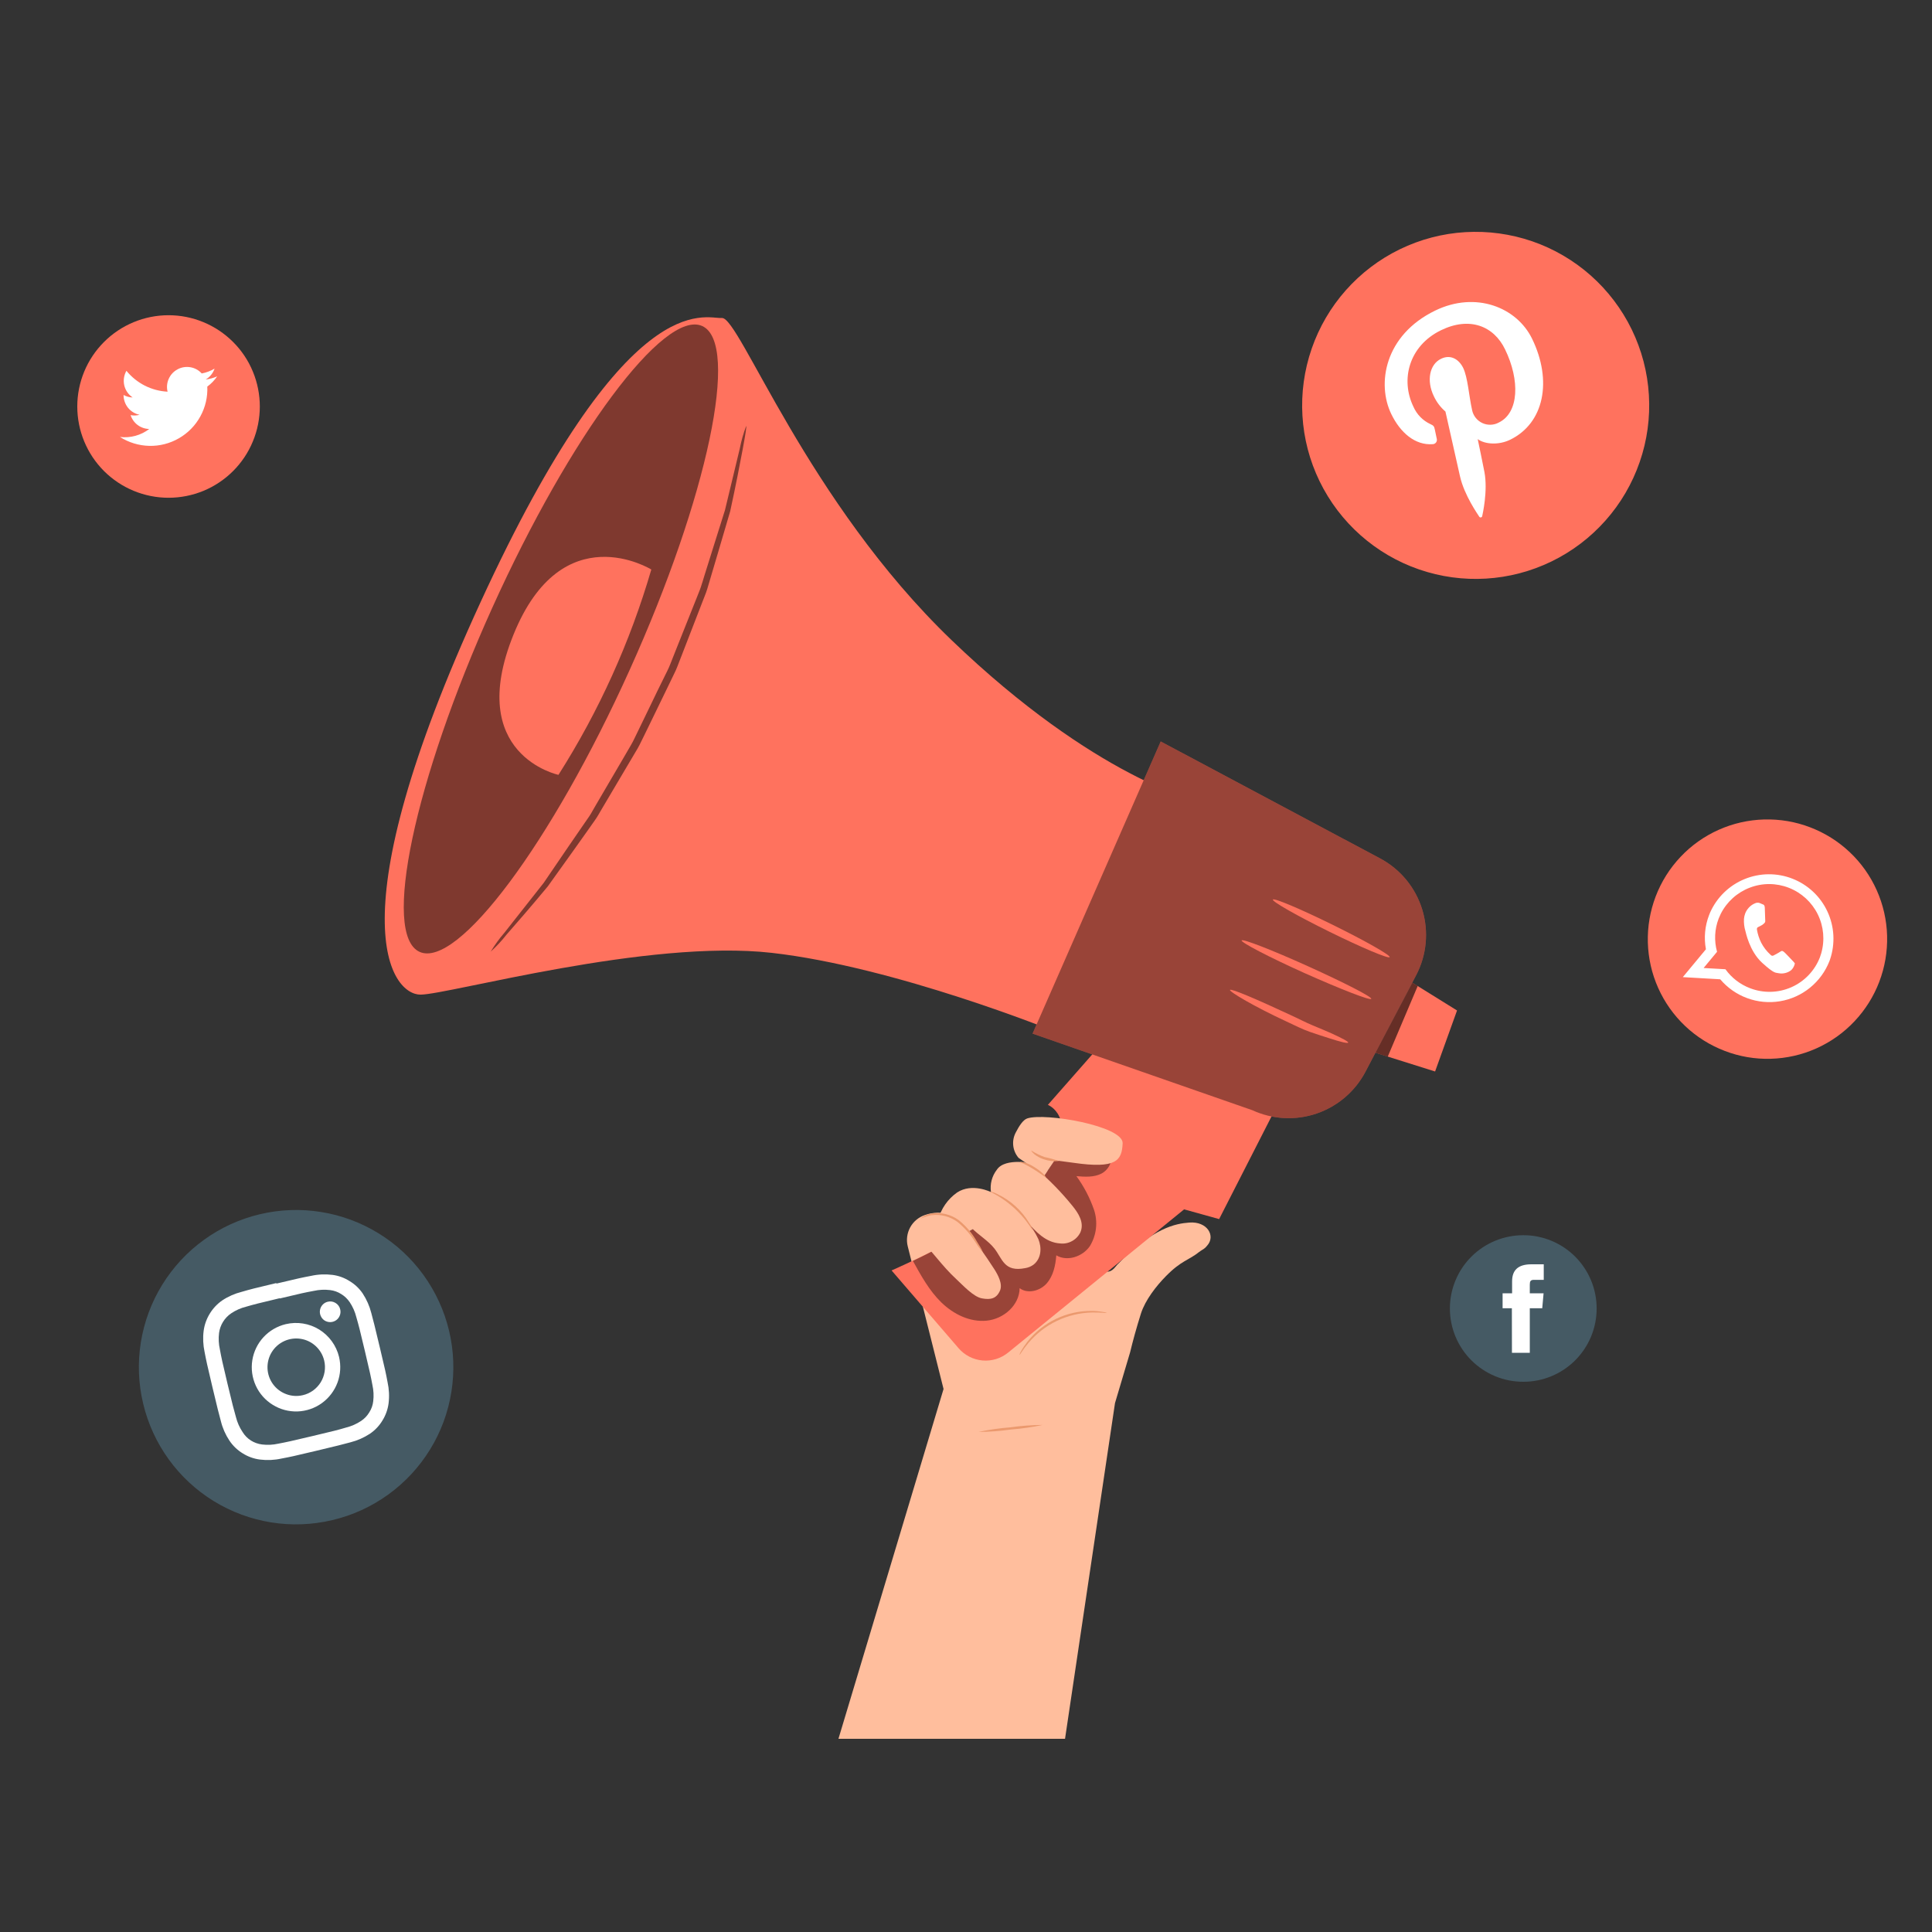 <?xml version="1.0" encoding="UTF-8"?>
<svg xmlns="http://www.w3.org/2000/svg" width="50" height="50" viewBox="0 0 50 50" fill="none">
  <rect x="0" y="0" width="50" height="50" fill="#333333" stroke="none"/>
  <path d="M40.154 14.53C39.083 15.051 37.849 15.125 36.723 14.736C35.597 14.347 34.672 13.526 34.151 12.455C33.63 11.384 33.557 10.15 33.946 9.024C34.335 7.899 35.155 6.973 36.226 6.452C36.756 6.194 37.332 6.043 37.921 6.008C38.51 5.973 39.1 6.054 39.657 6.246C40.215 6.439 40.729 6.74 41.17 7.131C41.611 7.522 41.971 7.997 42.229 8.527C42.487 9.057 42.638 9.633 42.673 10.222C42.709 10.811 42.628 11.401 42.435 11.958C42.242 12.516 41.942 13.03 41.55 13.471C41.159 13.912 40.685 14.272 40.154 14.53Z" fill="#FF725E"></path>
  <path d="M37.079 11.495C37.095 11.495 37.111 11.491 37.126 11.483C37.141 11.476 37.154 11.465 37.164 11.452C37.174 11.439 37.181 11.424 37.184 11.408C37.188 11.392 37.188 11.375 37.184 11.359C37.173 11.305 37.143 11.168 37.132 11.112C37.117 11.033 37.098 11.012 37.021 10.977C36.823 10.886 36.666 10.725 36.579 10.525C36.241 9.828 36.459 8.952 37.294 8.546C38.034 8.186 38.661 8.436 38.952 9.044C39.338 9.838 39.313 10.68 38.791 10.934C38.726 10.97 38.654 10.99 38.579 10.992C38.505 10.995 38.431 10.98 38.364 10.949C38.297 10.918 38.237 10.871 38.191 10.813C38.145 10.755 38.113 10.687 38.098 10.614C38.012 10.225 37.987 9.771 37.866 9.519C37.755 9.298 37.543 9.164 37.293 9.286C36.998 9.429 36.91 9.849 37.109 10.257C37.18 10.408 37.282 10.542 37.408 10.651C37.408 10.651 37.729 12.074 37.784 12.324C37.895 12.82 38.251 13.319 38.285 13.375C38.29 13.382 38.296 13.386 38.304 13.389C38.311 13.392 38.319 13.392 38.327 13.39C38.335 13.389 38.342 13.385 38.348 13.379C38.353 13.374 38.357 13.367 38.359 13.359C38.369 13.31 38.509 12.707 38.417 12.216C38.392 12.077 38.243 11.364 38.243 11.364C38.427 11.5 38.785 11.525 39.083 11.38C39.967 10.949 40.177 9.849 39.651 8.768C39.254 7.952 38.191 7.527 37.14 8.039C35.83 8.676 35.627 9.935 36.007 10.717C36.237 11.191 36.618 11.53 37.079 11.495Z" fill="white"></path>
  <path d="M44.637 27.198C44.257 27.053 43.909 26.835 43.613 26.555C43.318 26.276 43.08 25.941 42.914 25.569C42.748 25.198 42.657 24.797 42.646 24.391C42.635 23.984 42.704 23.579 42.849 23.199C42.994 22.819 43.213 22.471 43.492 22.176C43.771 21.88 44.106 21.642 44.478 21.476C44.849 21.31 45.249 21.219 45.656 21.208C46.063 21.197 46.467 21.265 46.847 21.411C47.227 21.556 47.575 21.774 47.871 22.054C48.167 22.333 48.404 22.668 48.57 23.04C48.736 23.411 48.827 23.812 48.838 24.218C48.849 24.625 48.78 25.03 48.635 25.41C48.49 25.79 48.271 26.138 47.992 26.433C47.713 26.729 47.378 26.967 47.006 27.133C46.635 27.299 46.235 27.39 45.828 27.401C45.422 27.413 45.017 27.344 44.637 27.198Z" fill="#FF725E"></path>
  <path fill-rule="evenodd" clip-rule="evenodd" d="M47.361 24.831C47.499 24.424 47.475 23.98 47.294 23.591C47.114 23.202 46.79 22.898 46.39 22.741C45.991 22.584 45.546 22.588 45.149 22.751C44.752 22.913 44.433 23.223 44.258 23.615C44.248 23.637 44.239 23.66 44.231 23.682C44.122 23.964 44.094 24.27 44.149 24.567L43.551 25.288L44.519 25.344C44.706 25.564 44.946 25.733 45.218 25.832C45.489 25.932 45.782 25.959 46.067 25.912C46.352 25.864 46.62 25.744 46.844 25.561C47.068 25.379 47.241 25.142 47.346 24.873C47.352 24.859 47.357 24.845 47.361 24.831ZM45.292 25.575C45.035 25.477 44.814 25.307 44.654 25.084L44.089 25.052L44.437 24.632C44.359 24.349 44.373 24.048 44.478 23.774C44.495 23.732 44.514 23.69 44.533 23.65C44.691 23.338 44.959 23.096 45.286 22.972C45.612 22.847 45.973 22.849 46.298 22.977C46.624 23.105 46.889 23.349 47.044 23.663C47.198 23.976 47.23 24.336 47.133 24.672C47.123 24.707 47.112 24.741 47.099 24.776C46.965 25.121 46.7 25.399 46.361 25.549C46.022 25.699 45.637 25.708 45.292 25.575Z" fill="white"></path>
  <path fill-rule="evenodd" clip-rule="evenodd" d="M46.387 24.859C46.355 24.826 46.203 24.662 46.172 24.638C46.141 24.614 46.119 24.596 46.08 24.625C46.04 24.654 45.932 24.71 45.901 24.727C45.871 24.743 45.846 24.738 45.815 24.704C45.72 24.617 45.64 24.513 45.58 24.398C45.526 24.29 45.489 24.175 45.469 24.056C45.463 24.009 45.489 23.996 45.516 23.985C45.542 23.974 45.571 23.955 45.599 23.941L45.62 23.927C45.634 23.916 45.648 23.904 45.661 23.891C45.67 23.883 45.677 23.872 45.681 23.86C45.685 23.849 45.686 23.836 45.684 23.823C45.684 23.801 45.676 23.585 45.673 23.497C45.669 23.41 45.633 23.41 45.611 23.401C45.589 23.392 45.564 23.379 45.539 23.37C45.519 23.363 45.499 23.36 45.478 23.362C45.457 23.363 45.437 23.369 45.419 23.378C45.36 23.402 45.307 23.439 45.264 23.485C45.22 23.53 45.186 23.585 45.164 23.644C45.148 23.688 45.138 23.734 45.134 23.78C45.128 23.887 45.14 23.993 45.171 24.095C45.181 24.127 45.275 24.616 45.604 24.917C45.934 25.217 45.955 25.166 46.028 25.186C46.085 25.198 46.145 25.196 46.202 25.182C46.26 25.168 46.313 25.142 46.359 25.105C46.406 25.058 46.438 24.998 46.451 24.933C46.439 24.912 46.418 24.892 46.387 24.859Z" fill="white"></path>
  <path d="M4.362 12.882C3.736 12.882 3.135 12.633 2.692 12.191C2.249 11.748 2 11.147 2 10.52C2 9.894 2.249 9.293 2.692 8.85C3.135 8.407 3.736 8.158 4.362 8.158C4.672 8.158 4.979 8.219 5.266 8.338C5.553 8.457 5.813 8.631 6.032 8.85C6.252 9.069 6.426 9.33 6.544 9.616C6.663 9.903 6.724 10.21 6.724 10.52C6.724 10.831 6.663 11.138 6.544 11.424C6.426 11.711 6.252 11.971 6.032 12.191C5.813 12.41 5.553 12.584 5.266 12.703C4.979 12.821 4.672 12.882 4.362 12.882Z" fill="#FF725E"></path>
  <path d="M3.105 11.309C3.332 11.453 3.595 11.533 3.864 11.539C4.133 11.545 4.398 11.477 4.631 11.342C4.864 11.208 5.056 11.012 5.185 10.776C5.315 10.54 5.377 10.273 5.365 10.004C5.465 9.932 5.551 9.842 5.62 9.74C5.525 9.782 5.425 9.809 5.323 9.822C5.431 9.759 5.512 9.659 5.553 9.54C5.45 9.601 5.338 9.643 5.221 9.665C5.144 9.58 5.04 9.523 4.927 9.504C4.814 9.485 4.697 9.503 4.596 9.558C4.494 9.612 4.414 9.698 4.367 9.803C4.32 9.908 4.309 10.025 4.337 10.137C4.131 10.126 3.931 10.073 3.747 9.98C3.564 9.886 3.402 9.756 3.272 9.596C3.207 9.71 3.187 9.845 3.216 9.973C3.246 10.101 3.323 10.213 3.433 10.286C3.35 10.284 3.27 10.262 3.198 10.222C3.197 10.342 3.238 10.459 3.313 10.553C3.389 10.647 3.495 10.711 3.613 10.735C3.537 10.755 3.457 10.758 3.38 10.744C3.413 10.846 3.477 10.936 3.563 11C3.65 11.064 3.754 11.1 3.862 11.102C3.646 11.267 3.375 11.341 3.105 11.309Z" fill="white"></path>
  <path d="M8.601 39.34C7.552 39.59 6.447 39.412 5.529 38.847C4.611 38.282 3.955 37.375 3.705 36.326C3.581 35.806 3.56 35.267 3.645 34.739C3.73 34.212 3.917 33.706 4.198 33.25C4.478 32.795 4.845 32.4 5.278 32.087C5.711 31.773 6.202 31.549 6.722 31.425C7.242 31.301 7.781 31.281 8.308 31.366C8.836 31.45 9.341 31.638 9.796 31.918C10.252 32.197 10.647 32.564 10.96 32.997C11.273 33.43 11.498 33.92 11.622 34.44C11.746 34.96 11.766 35.499 11.681 36.027C11.597 36.555 11.409 37.061 11.128 37.516C10.847 37.972 10.48 38.367 10.046 38.68C9.613 38.993 9.122 39.218 8.601 39.34Z" fill="#455A64"></path>
  <path d="M7.237 33.605C7.816 33.466 7.886 33.452 8.121 33.408C8.259 33.377 8.401 33.37 8.541 33.387C8.644 33.399 8.743 33.434 8.83 33.49C8.918 33.543 8.993 33.615 9.051 33.701C9.129 33.818 9.187 33.948 9.221 34.085C9.286 34.312 9.305 34.38 9.442 34.96C9.579 35.539 9.594 35.608 9.638 35.844C9.669 35.982 9.676 36.124 9.659 36.264C9.648 36.367 9.612 36.466 9.556 36.553C9.503 36.641 9.432 36.716 9.346 36.773C9.228 36.852 9.098 36.909 8.96 36.944C8.739 37.009 8.666 37.028 8.087 37.165C7.508 37.302 7.438 37.317 7.203 37.362C7.065 37.393 6.922 37.4 6.782 37.383C6.679 37.37 6.58 37.335 6.493 37.28C6.406 37.225 6.333 37.15 6.279 37.062C6.2 36.945 6.142 36.815 6.107 36.677C6.043 36.451 6.025 36.383 5.886 35.804C5.748 35.225 5.734 35.155 5.69 34.92C5.659 34.782 5.652 34.639 5.669 34.499C5.682 34.397 5.717 34.298 5.771 34.211C5.825 34.123 5.897 34.047 5.983 33.989C6.1 33.91 6.23 33.852 6.367 33.818C6.588 33.754 6.662 33.735 7.241 33.597M7.149 33.206C6.559 33.346 6.485 33.366 6.257 33.432C6.078 33.477 5.908 33.551 5.754 33.653C5.623 33.743 5.513 33.86 5.43 33.995C5.347 34.13 5.292 34.281 5.271 34.438C5.247 34.622 5.256 34.809 5.295 34.991C5.34 35.224 5.355 35.299 5.495 35.888C5.635 36.477 5.655 36.551 5.716 36.779C5.76 36.958 5.835 37.128 5.937 37.282C6.027 37.417 6.146 37.531 6.285 37.615C6.419 37.699 6.57 37.753 6.728 37.773C6.912 37.796 7.099 37.788 7.28 37.748C7.513 37.704 7.589 37.689 8.178 37.548C8.767 37.408 8.841 37.388 9.069 37.327C9.247 37.282 9.417 37.207 9.572 37.106C9.703 37.017 9.814 36.901 9.896 36.765C9.98 36.63 10.035 36.48 10.056 36.322C10.079 36.138 10.07 35.951 10.03 35.77C9.986 35.536 9.971 35.462 9.83 34.872C9.69 34.283 9.67 34.209 9.609 33.98C9.564 33.802 9.489 33.632 9.388 33.477C9.299 33.346 9.183 33.235 9.046 33.154C8.913 33.069 8.762 33.014 8.604 32.994C8.42 32.971 8.233 32.979 8.052 33.019C7.817 33.064 7.743 33.078 7.154 33.219" fill="white"></path>
  <path d="M7.395 34.269C7.175 34.322 6.975 34.438 6.821 34.604C6.667 34.77 6.566 34.978 6.53 35.202C6.494 35.426 6.526 35.655 6.62 35.861C6.714 36.066 6.868 36.24 7.061 36.358C7.253 36.477 7.477 36.536 7.704 36.528C7.93 36.519 8.149 36.444 8.332 36.311C8.515 36.178 8.655 35.994 8.734 35.782C8.813 35.569 8.827 35.339 8.775 35.118C8.704 34.823 8.519 34.568 8.261 34.408C8.002 34.249 7.691 34.199 7.395 34.269ZM7.837 36.107C7.694 36.141 7.544 36.132 7.407 36.08C7.269 36.029 7.149 35.938 7.063 35.819C6.977 35.7 6.928 35.557 6.923 35.41C6.918 35.264 6.956 35.118 7.033 34.993C7.11 34.868 7.223 34.768 7.357 34.707C7.49 34.646 7.639 34.626 7.784 34.649C7.93 34.672 8.065 34.738 8.172 34.838C8.28 34.938 8.356 35.068 8.39 35.211C8.413 35.306 8.416 35.405 8.401 35.501C8.385 35.598 8.351 35.691 8.3 35.774C8.248 35.857 8.181 35.929 8.102 35.987C8.022 36.044 7.933 36.085 7.837 36.107Z" fill="white"></path>
  <path d="M8.805 33.888C8.817 33.939 8.814 33.993 8.795 34.042C8.777 34.092 8.744 34.135 8.701 34.166C8.658 34.197 8.607 34.214 8.554 34.216C8.502 34.218 8.449 34.204 8.404 34.177C8.359 34.149 8.324 34.108 8.302 34.06C8.28 34.012 8.272 33.959 8.281 33.907C8.289 33.854 8.313 33.806 8.349 33.767C8.384 33.728 8.431 33.701 8.482 33.689C8.517 33.68 8.552 33.679 8.587 33.684C8.622 33.69 8.655 33.702 8.685 33.721C8.715 33.739 8.742 33.764 8.762 33.792C8.783 33.821 8.797 33.853 8.805 33.888Z" fill="white"></path>
  <path d="M39.421 35.76C39.172 35.76 38.925 35.712 38.695 35.616C38.465 35.521 38.256 35.381 38.079 35.205C37.903 35.029 37.763 34.82 37.668 34.59C37.572 34.359 37.523 34.113 37.523 33.864C37.523 33.614 37.572 33.368 37.668 33.137C37.763 32.907 37.903 32.698 38.079 32.522C38.256 32.346 38.465 32.206 38.695 32.111C38.925 32.016 39.172 31.967 39.421 31.967C39.671 31.966 39.918 32.015 40.148 32.11C40.379 32.205 40.588 32.345 40.765 32.521C40.941 32.697 41.081 32.907 41.177 33.137C41.272 33.367 41.321 33.614 41.321 33.864C41.321 34.113 41.272 34.36 41.177 34.59C41.081 34.821 40.941 35.03 40.765 35.206C40.588 35.382 40.379 35.522 40.148 35.617C39.918 35.712 39.671 35.761 39.421 35.76Z" fill="#455A64"></path>
  <path d="M39.129 35.01H39.591V33.857H39.913L39.948 33.47H39.591V33.249C39.591 33.158 39.61 33.122 39.701 33.122H39.952V32.72H39.632C39.288 32.72 39.133 32.871 39.133 33.162V33.471H38.887V33.857H39.127L39.129 35.01Z" fill="white"></path>
  <path d="M28.856 36.312L29.247 34.998C29.316 34.712 29.407 34.376 29.528 33.993C29.639 33.648 29.919 33.285 30.176 33.025C30.575 32.619 30.765 32.617 31.033 32.401C31.057 32.386 31.084 32.362 31.108 32.35C31.158 32.323 31.203 32.285 31.238 32.24C31.469 31.99 31.247 31.602 30.777 31.64C30.425 31.667 29.848 31.768 28.91 32.735C28.898 32.75 28.886 32.763 28.875 32.777C28.383 33.417 27.921 31.591 27.837 30.911C27.821 30.806 27.781 30.706 27.721 30.618C27.66 30.53 27.581 30.456 27.489 30.403C27.396 30.35 27.293 30.319 27.187 30.311C27.08 30.303 26.974 30.319 26.874 30.358L24.591 31.426C24.373 31.363 24.141 31.371 23.928 31.448C23.768 31.504 23.635 31.618 23.554 31.767C23.474 31.916 23.451 32.09 23.492 32.254L24.419 35.947L21.699 45H27.563L28.856 36.312Z" fill="#FFBE9D"></path>
  <path d="M33.364 27.997L31.551 31.55L30.645 31.298L26.091 35.004C25.905 35.156 25.667 35.23 25.428 35.209C25.188 35.188 24.967 35.075 24.81 34.894L23.074 32.879C23.074 32.879 26.573 31.372 27.219 30.125C27.866 28.878 27.119 28.594 27.119 28.594L28.764 26.724L33.364 27.997Z" fill="#FF725E"></path>
  <path d="M31.013 20.742C31.013 20.742 28.36 20.155 24.625 16.565C20.89 12.975 19.137 8.203 18.685 8.23C18.233 8.257 16.232 7.327 12.437 15.583C8.641 23.838 10.136 25.752 10.889 25.741C11.642 25.73 16.772 24.296 19.975 24.66C23.178 25.023 27.295 26.693 27.295 26.693L31.013 20.742Z" fill="#FF725E"></path>
  <path d="M36.648 25.242L35.743 26.963L35.338 27.737C35.07 28.246 34.617 28.633 34.072 28.819C33.527 29.004 32.932 28.973 32.41 28.732L26.723 26.75L30.039 19.189L35.72 22.217C36.243 22.497 36.634 22.972 36.807 23.538C36.981 24.105 36.924 24.718 36.648 25.242Z" fill="#FF725E"></path>
  <g opacity="0.4">
    <path d="M36.648 25.242L35.743 26.963L35.338 27.737C35.07 28.246 34.617 28.633 34.072 28.819C33.527 29.004 32.932 28.973 32.41 28.732L26.723 26.75L30.039 19.189L35.72 22.217C36.243 22.497 36.634 22.972 36.807 23.538C36.981 24.105 36.924 24.718 36.648 25.242Z" fill="black"></path>
  </g>
  <path d="M12.738 15.733C10.719 20.205 9.878 24.191 10.859 24.634C11.841 25.078 14.276 21.812 16.295 17.339C18.315 12.866 19.156 8.882 18.174 8.438C17.193 7.994 14.758 11.261 12.738 15.733Z" fill="#FF725E"></path>
  <g opacity="0.5">
    <path d="M12.738 15.733C10.719 20.205 9.878 24.191 10.859 24.634C11.841 25.078 14.276 21.812 16.295 17.339C18.315 12.866 19.156 8.882 18.174 8.438C17.193 7.994 14.758 11.261 12.738 15.733Z" fill="black"></path>
  </g>
  <path d="M37.14 27.73L35.598 27.245L36.552 25.433L37.708 26.151L37.14 27.73Z" fill="#FF725E"></path>
  <g opacity="0.6">
    <path d="M36.552 25.433L35.598 27.245L35.915 27.345L36.69 25.518L36.552 25.433Z" fill="black"></path>
  </g>
  <path d="M35.488 25.85C35.466 25.9 34.697 25.601 33.77 25.187C32.844 24.772 32.112 24.388 32.133 24.338C32.154 24.288 32.925 24.588 33.852 25.007C34.779 25.426 35.511 25.8 35.488 25.85Z" fill="#FF725E"></path>
  <path d="M35.964 24.77C35.94 24.819 35.243 24.526 34.409 24.115C33.574 23.704 32.918 23.331 32.942 23.281C32.966 23.232 33.662 23.526 34.496 23.937C35.331 24.348 35.988 24.721 35.964 24.77Z" fill="#FF725E"></path>
  <path d="M34.891 26.983C34.883 27.009 34.7 26.968 34.408 26.872C34.262 26.827 34.089 26.77 33.897 26.704C33.706 26.639 33.51 26.535 33.299 26.439C32.456 26.048 31.811 25.665 31.832 25.619C31.854 25.573 32.547 25.872 33.38 26.26C33.59 26.355 33.785 26.459 33.968 26.535C34.151 26.612 34.316 26.679 34.454 26.741C34.731 26.868 34.899 26.956 34.891 26.983Z" fill="#FF725E"></path>
  <path d="M16.856 14.739C16.856 14.739 14.55 13.309 13.289 16.425C12.028 19.541 14.453 20.053 14.453 20.053C15.501 18.404 16.309 16.615 16.856 14.739Z" fill="#FF725E"></path>
  <g opacity="0.5">
    <path d="M19.311 11.025C19.326 11.025 19.293 11.24 19.222 11.621C19.151 12.002 19.045 12.554 18.897 13.233L18.576 14.324C18.518 14.519 18.458 14.721 18.396 14.931L18.302 15.248C18.268 15.358 18.223 15.459 18.183 15.566L17.662 16.91C17.617 17.027 17.57 17.145 17.525 17.263C17.48 17.381 17.415 17.494 17.363 17.611L17.02 18.318L16.676 19.025C16.618 19.135 16.566 19.259 16.503 19.367C16.44 19.476 16.373 19.588 16.31 19.693L15.575 20.935C15.516 21.032 15.465 21.133 15.398 21.225L15.207 21.496L14.84 22.013L14.177 22.939C13.735 23.473 13.366 23.894 13.111 24.186C12.987 24.345 12.849 24.493 12.699 24.629C12.803 24.456 12.921 24.293 13.053 24.14C13.298 23.827 13.644 23.39 14.069 22.851L14.704 21.919L15.06 21.401C15.122 21.313 15.184 21.222 15.247 21.13C15.31 21.038 15.357 20.938 15.418 20.84L16.145 19.599L16.334 19.274C16.399 19.164 16.444 19.053 16.505 18.934L16.845 18.232C16.956 17.994 17.074 17.761 17.187 17.53C17.24 17.42 17.304 17.302 17.348 17.185L17.486 16.836L18.015 15.51C18.056 15.399 18.102 15.301 18.137 15.195C18.173 15.089 18.203 14.985 18.235 14.881L18.423 14.281L18.762 13.203L19.145 11.611C19.184 11.412 19.239 11.216 19.311 11.025Z" fill="black"></path>
  </g>
  <g opacity="0.4">
    <path d="M23.625 32.631C23.836 33.013 24.051 33.405 24.361 33.706C24.672 34.008 25.096 34.223 25.538 34.178C25.98 34.134 26.384 33.774 26.388 33.338C26.596 33.494 26.916 33.41 27.088 33.215C27.26 33.019 27.317 32.748 27.337 32.488C27.62 32.655 28.013 32.524 28.202 32.255C28.289 32.115 28.344 31.958 28.363 31.794C28.382 31.631 28.365 31.465 28.313 31.309C28.205 30.998 28.052 30.705 27.858 30.439C28.079 30.457 28.307 30.472 28.502 30.374C28.696 30.276 28.833 30.017 28.715 29.831C28.637 29.727 28.525 29.656 28.398 29.629C28.056 29.518 27.817 29.437 27.462 29.477C27.38 29.477 27.604 30.415 25.375 31.695C24.052 32.452 23.625 32.631 23.625 32.631Z" fill="black"></path>
  </g>
  <path d="M28.646 33.979C28.646 33.989 28.497 33.961 28.256 33.967C27.943 33.975 27.635 34.049 27.353 34.184C27.07 34.32 26.82 34.514 26.618 34.753C26.462 34.937 26.397 35.07 26.383 35.065C26.392 35.03 26.407 34.998 26.426 34.968C26.473 34.883 26.527 34.803 26.586 34.727C26.785 34.474 27.039 34.271 27.328 34.133C27.618 33.994 27.935 33.923 28.256 33.926C28.353 33.927 28.449 33.936 28.544 33.953C28.579 33.956 28.614 33.965 28.646 33.979Z" fill="#EB996E"></path>
  <path d="M23.77 32.033C24.129 32.378 24.374 32.759 24.751 33.106C24.922 33.264 25.193 33.563 25.414 33.602C25.635 33.642 25.79 33.612 25.881 33.398C25.955 33.224 25.822 32.987 25.732 32.845C25.492 32.468 25.262 32.174 25.083 31.881C24.997 31.744 25.107 31.716 25.147 31.78C25.319 31.959 25.578 32.111 25.733 32.309C25.945 32.576 25.982 32.93 26.537 32.818C26.611 32.806 26.682 32.776 26.743 32.733C26.952 32.572 26.964 32.29 26.873 32.069C26.795 31.899 26.691 31.741 26.564 31.603C26.8 31.869 27.058 32.156 27.434 32.18C27.54 32.193 27.647 32.172 27.741 32.121C27.835 32.071 27.911 31.992 27.959 31.896C28.069 31.644 27.911 31.399 27.751 31.203C27.467 30.853 27.152 30.53 26.808 30.239C26.68 30.131 26.518 30.071 26.351 30.07C26.156 30.07 25.908 30.105 25.798 30.273C25.735 30.354 25.689 30.447 25.663 30.547C25.637 30.646 25.631 30.75 25.646 30.851C25.646 30.851 25.16 30.605 24.769 30.862C24.528 31.032 24.355 31.281 24.28 31.565L23.77 32.033Z" fill="#FFBE9D"></path>
  <path d="M26.36 29.965C26.282 29.874 26.234 29.762 26.222 29.644C26.21 29.525 26.234 29.406 26.292 29.301C26.375 29.139 26.478 28.981 26.584 28.945C27.048 28.79 29.073 29.14 29.054 29.589C29.035 30.037 28.887 30.252 27.789 30.094C27.596 30.066 27.293 30.029 27.293 30.029L27.028 30.427L26.36 29.965Z" fill="#FFBE9D"></path>
  <path d="M26.725 31.845C26.459 31.407 26.071 31.056 25.609 30.834C25.685 30.846 25.757 30.872 25.824 30.909C26.157 31.07 26.436 31.323 26.628 31.639C26.673 31.701 26.706 31.771 26.725 31.845Z" fill="#EB996E"></path>
  <path d="M27.065 30.465C27.055 30.474 26.921 30.365 26.739 30.253C26.663 30.205 26.584 30.161 26.502 30.122C26.439 30.093 26.397 30.085 26.398 30.077C26.4 30.068 26.446 30.063 26.516 30.084C26.605 30.113 26.691 30.154 26.77 30.205C26.957 30.319 27.079 30.453 27.065 30.465Z" fill="#EB996E"></path>
  <path d="M27.405 30.047C27.273 30.062 27.14 30.047 27.015 30.003C26.924 29.974 26.839 29.929 26.765 29.868C26.71 29.82 26.687 29.781 26.692 29.776C26.799 29.845 26.912 29.901 27.032 29.944C27.158 29.97 27.283 30.004 27.405 30.047Z" fill="#EB996E"></path>
  <path d="M25.436 32.401C25.367 32.328 25.305 32.248 25.252 32.161C25.126 31.957 24.966 31.776 24.78 31.624C24.587 31.483 24.348 31.42 24.11 31.448C24.012 31.465 23.918 31.495 23.828 31.537C23.828 31.537 23.848 31.514 23.893 31.486C23.958 31.447 24.029 31.42 24.103 31.407C24.227 31.387 24.354 31.392 24.475 31.421C24.597 31.45 24.712 31.504 24.813 31.578C25.005 31.733 25.166 31.923 25.286 32.138C25.343 32.222 25.394 32.31 25.436 32.401Z" fill="#EB996E"></path>
  <path d="M26.985 36.877C26.713 36.935 26.437 36.975 26.159 36.996C25.882 37.036 25.604 37.056 25.324 37.058C25.597 37 25.874 36.96 26.152 36.939C26.428 36.9 26.707 36.879 26.985 36.877Z" fill="#EB996E"></path>
</svg>
